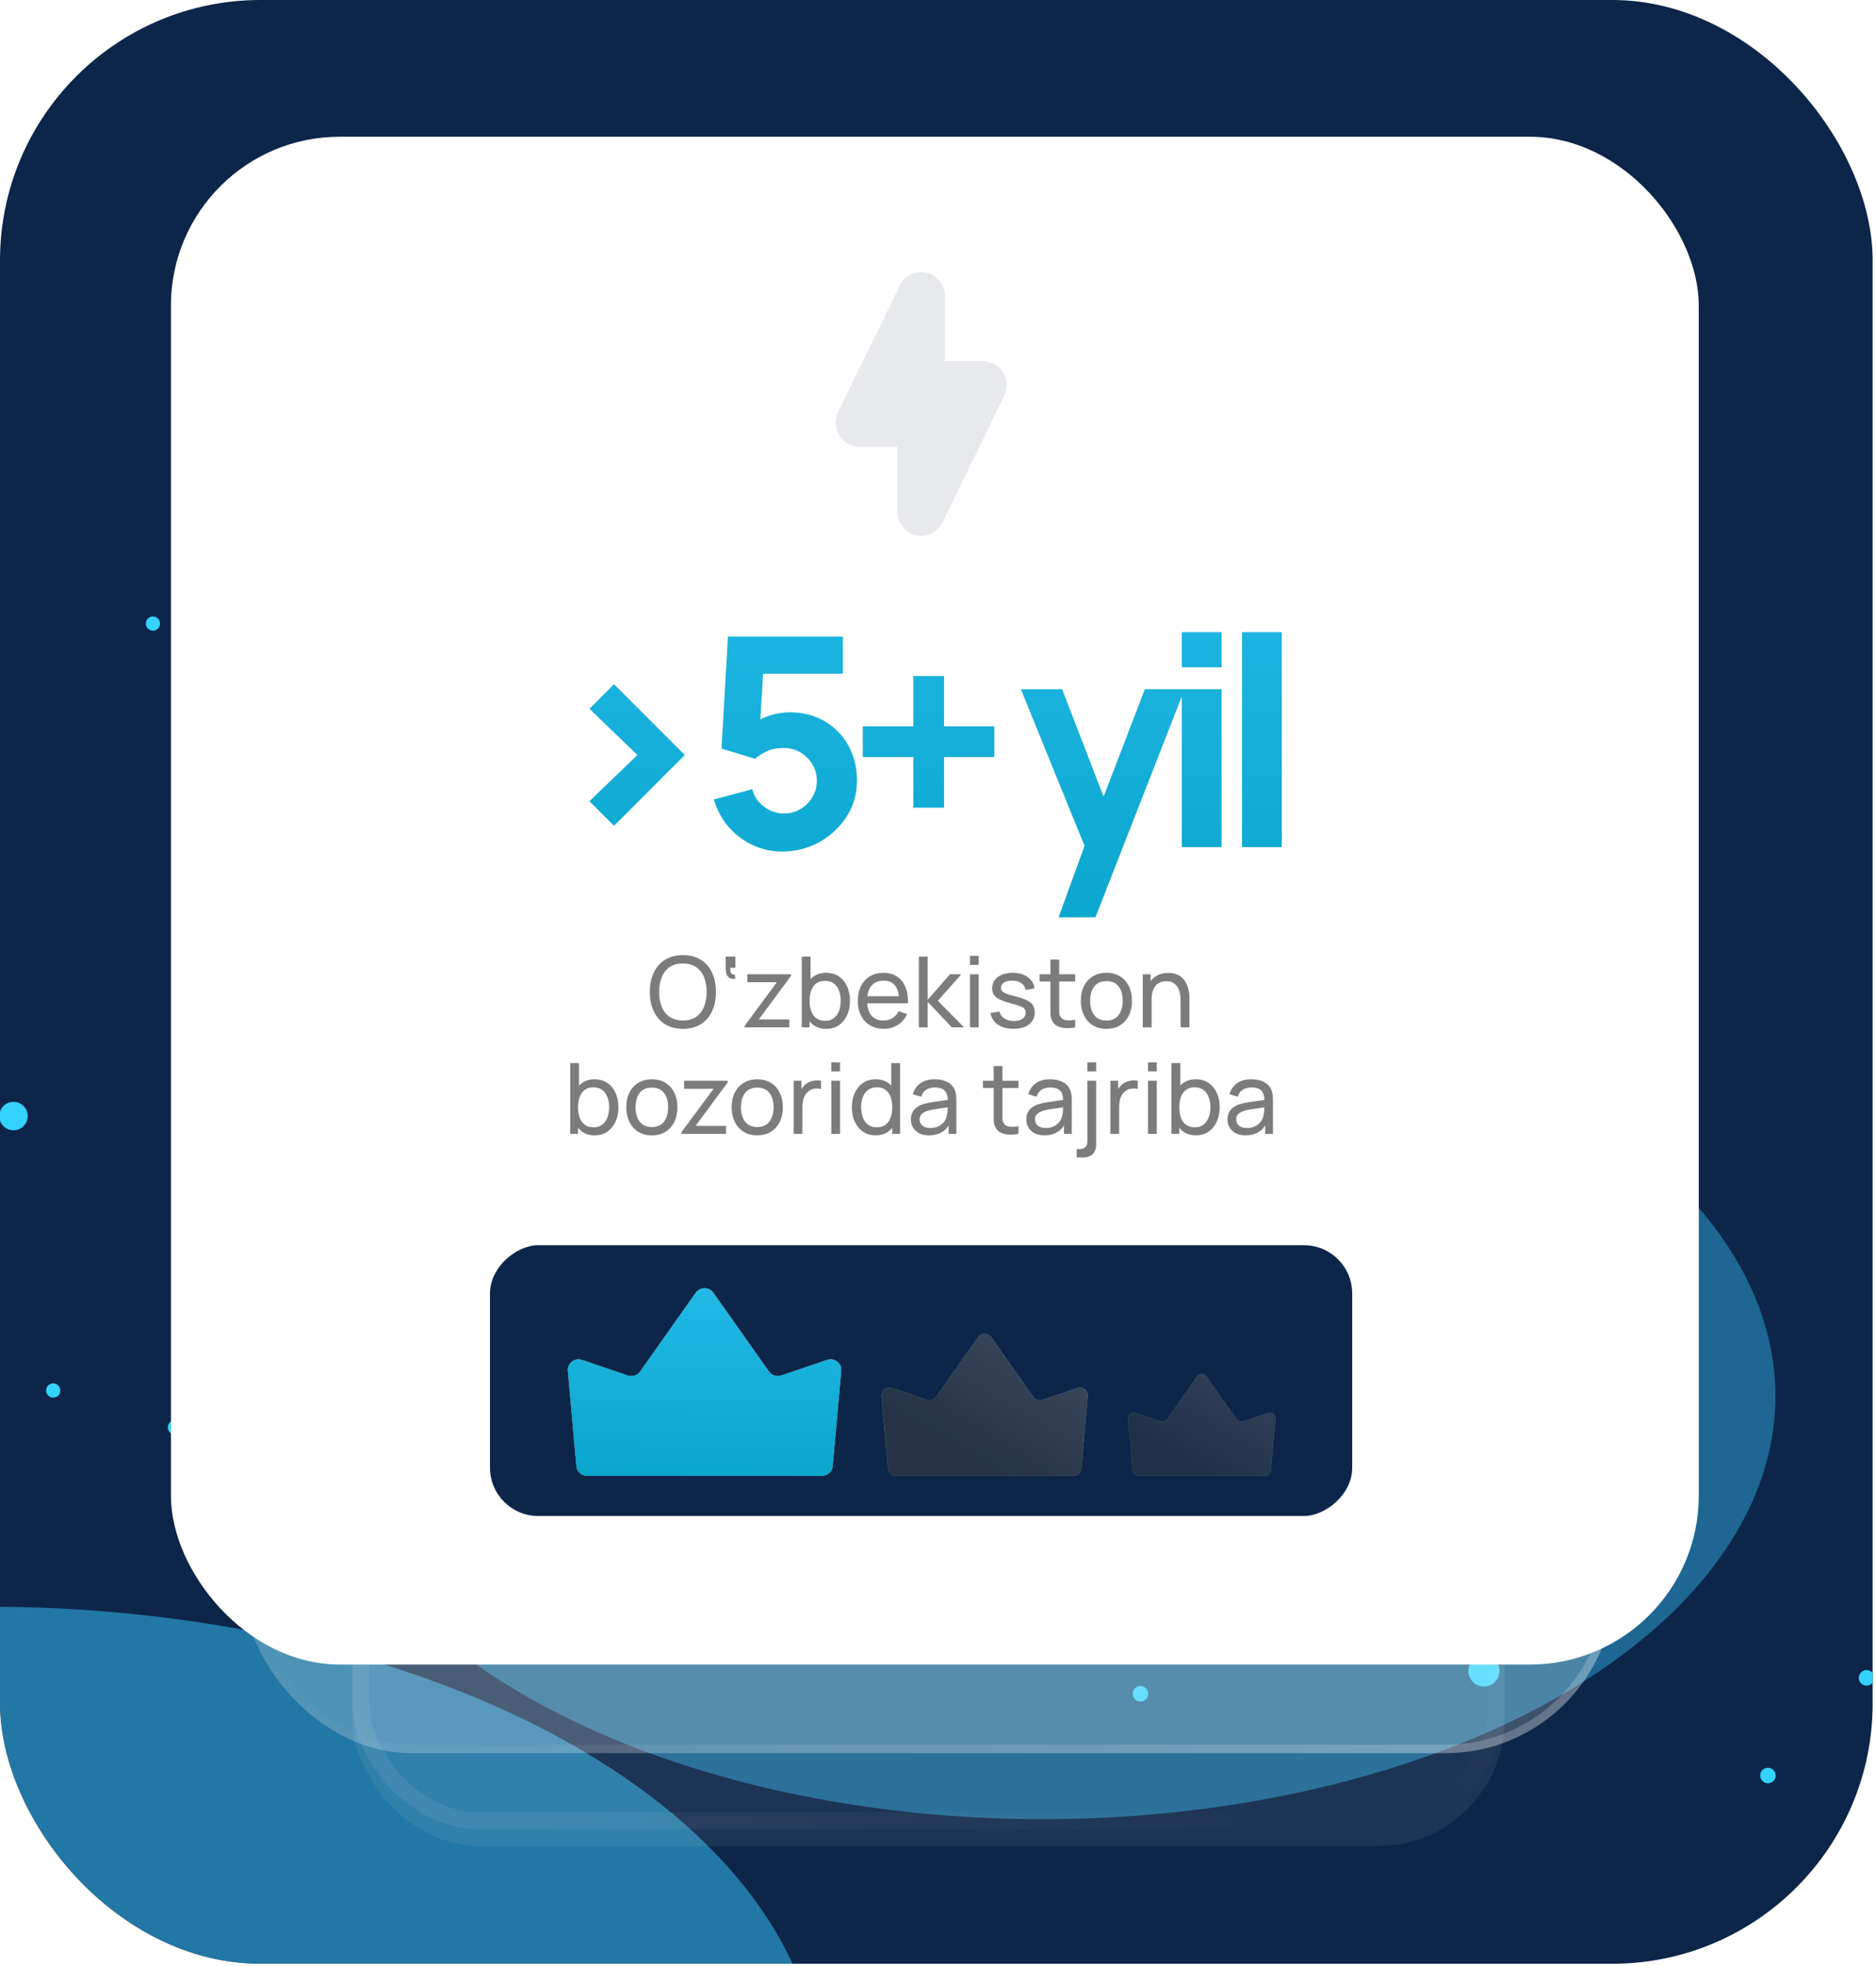 <?xml version="1.0" encoding="UTF-8"?> <svg xmlns="http://www.w3.org/2000/svg" width="229" height="240" viewBox="0 0 229 240" fill="none"><g clip-path="url(#clip0_2001_472)"><rect width="228.591" height="239.719" rx="31.794" fill="#0C2549"></rect><g opacity="0.4" filter="url(#filter0_f_2001_472)"><ellipse cx="127.276" cy="170.43" rx="89.446" ry="51.639" fill="#38CAFF"></ellipse></g><g style="mix-blend-mode:overlay"><circle cx="53.047" cy="112.495" r="0.868" transform="rotate(-9.695 53.047 112.495)" fill="#34D3FF"></circle></g><circle cx="21.351" cy="174.242" r="0.868" transform="rotate(-9.695 21.351 174.242)" fill="#34D3FF"></circle><g style="mix-blend-mode:overlay"><circle cx="1.65" cy="136.24" r="1.735" transform="rotate(-9.695 1.65 136.24)" fill="#34D3FF"></circle></g><g style="mix-blend-mode:overlay"><circle cx="33.348" cy="74.49" r="1.735" transform="rotate(-9.695 33.348 74.49)" fill="#34D3FF"></circle></g><circle cx="63.649" cy="159.093" r="1.735" transform="rotate(-9.695 63.649 159.093)" fill="#34D3FF"></circle><circle cx="6.495" cy="169.738" r="0.868" transform="rotate(-9.695 6.495 169.738)" fill="#34D3FF"></circle><g style="mix-blend-mode:overlay"><circle cx="18.665" cy="76.119" r="0.868" transform="rotate(-9.695 18.665 76.119)" fill="#34D3FF"></circle></g><circle cx="103.346" cy="194.602" r="0.947" transform="rotate(-71.272 103.346 194.602)" fill="#34D3FF"></circle><g style="mix-blend-mode:overlay"><circle cx="185.053" cy="142.327" r="0.947" transform="rotate(-71.272 185.053 142.327)" fill="#34D3FF"></circle></g><g style="mix-blend-mode:overlay"><circle cx="227.847" cy="204.82" r="0.947" transform="rotate(-71.272 227.847 204.82)" fill="#34D3FF"></circle></g><g style="mix-blend-mode:overlay"><circle cx="181.14" cy="203.984" r="1.894" transform="rotate(-71.272 181.14 203.984)" fill="#34D3FF"></circle></g><circle cx="136.129" cy="128.518" r="1.894" transform="rotate(-71.272 136.129 128.518)" fill="#34D3FF"></circle><g style="mix-blend-mode:overlay"><circle cx="215.812" cy="216.739" r="0.947" transform="rotate(-71.272 215.812 216.739)" fill="#34D3FF"></circle></g><circle cx="132.283" cy="156.428" r="0.947" transform="rotate(-71.272 132.283 156.428)" fill="#34D3FF"></circle><circle cx="139.212" cy="206.761" r="0.947" transform="rotate(-71.272 139.212 206.761)" fill="#34D3FF"></circle><g opacity="0.5" filter="url(#filter1_f_2001_472)"><ellipse cx="-1.391" cy="254.789" rx="101.545" ry="58.655" fill="#38CAFF"></ellipse></g><g filter="url(#filter2_i_2001_472)"><rect x="43.019" y="82.637" width="140.648" height="140.648" rx="15.456" fill="white" fill-opacity="0.07"></rect></g><rect x="44.049" y="83.668" width="138.587" height="138.587" rx="14.425" stroke="url(#paint0_linear_2001_472)" stroke-opacity="0.07" stroke-width="2.061"></rect><g data-figma-bg-blur-radius="5.15193"><rect x="29.623" y="46.572" width="167.438" height="167.438" rx="20.608" fill="white" fill-opacity="0.2"></rect><rect x="30.139" y="47.087" width="166.407" height="166.407" rx="20.093" stroke="url(#paint1_linear_2001_472)" stroke-opacity="0.2" stroke-width="1.03"></rect></g><rect x="20.865" y="16.692" width="186.5" height="186.5" rx="20.608" fill="white"></rect><path opacity="0.1" fill-rule="evenodd" clip-rule="evenodd" d="M113.097 33.283C114.417 33.591 115.351 34.773 115.351 36.135V44.076H119.972C120.976 44.076 121.91 44.597 122.441 45.454C122.973 46.311 123.028 47.383 122.586 48.291L115.055 63.77C114.46 64.994 113.103 65.643 111.784 65.335C110.464 65.028 109.53 63.846 109.53 62.483V54.542H104.909C103.905 54.542 102.971 54.022 102.44 53.164C101.908 52.307 101.853 51.235 102.295 50.328L109.826 34.849C110.421 33.625 111.777 32.976 113.097 33.283Z" fill="#0C2549"></path><path d="M74.952 100.805L71.953 97.806L77.808 92.165L71.953 86.524L74.952 83.525L83.592 92.165L74.952 100.805ZM95.5 103.947C94.203 103.947 92.983 103.679 91.841 103.143C90.71 102.608 89.734 101.864 88.913 100.912C88.092 99.96 87.503 98.853 87.146 97.592L91.823 96.342C91.978 96.949 92.251 97.473 92.644 97.913C93.049 98.353 93.513 98.698 94.037 98.948C94.572 99.186 95.12 99.305 95.679 99.305C96.417 99.305 97.089 99.127 97.696 98.77C98.315 98.413 98.803 97.931 99.16 97.324C99.529 96.717 99.713 96.044 99.713 95.307C99.713 94.569 99.529 93.896 99.16 93.289C98.803 92.683 98.315 92.201 97.696 91.844C97.089 91.486 96.417 91.308 95.679 91.308C94.774 91.308 94.037 91.463 93.465 91.772C92.894 92.07 92.466 92.355 92.18 92.629L88.074 91.379L88.86 77.705H102.891V82.239H91.537L93.251 80.633L92.716 89.451L91.894 88.452C92.537 87.928 93.269 87.547 94.09 87.309C94.911 87.071 95.679 86.952 96.393 86.952C98.011 86.952 99.434 87.315 100.659 88.041C101.897 88.755 102.861 89.743 103.551 91.004C104.254 92.254 104.605 93.688 104.605 95.307C104.605 96.925 104.182 98.389 103.337 99.698C102.492 100.995 101.379 102.031 99.999 102.804C98.618 103.566 97.119 103.947 95.5 103.947ZM111.491 98.591V92.415H105.314V88.666H111.491V82.525H115.239V88.666H121.38V92.415H115.239V98.591H111.491ZM129.217 111.98L132.93 101.769L133.002 104.768L124.612 84.132H129.646L135.287 98.734H134.144L139.75 84.132H144.605L133.716 111.98H129.217ZM144.259 81.454V77.17H149.115V81.454H144.259ZM144.259 103.411V84.132H149.115V103.411H144.259ZM151.611 103.411V77.17H156.466V103.411H151.611Z" fill="white"></path><path d="M74.952 100.805L71.953 97.806L77.808 92.165L71.953 86.524L74.952 83.525L83.592 92.165L74.952 100.805ZM95.5 103.947C94.203 103.947 92.983 103.679 91.841 103.143C90.71 102.608 89.734 101.864 88.913 100.912C88.092 99.96 87.503 98.853 87.146 97.592L91.823 96.342C91.978 96.949 92.251 97.473 92.644 97.913C93.049 98.353 93.513 98.698 94.037 98.948C94.572 99.186 95.12 99.305 95.679 99.305C96.417 99.305 97.089 99.127 97.696 98.77C98.315 98.413 98.803 97.931 99.16 97.324C99.529 96.717 99.713 96.044 99.713 95.307C99.713 94.569 99.529 93.896 99.16 93.289C98.803 92.683 98.315 92.201 97.696 91.844C97.089 91.486 96.417 91.308 95.679 91.308C94.774 91.308 94.037 91.463 93.465 91.772C92.894 92.07 92.466 92.355 92.18 92.629L88.074 91.379L88.86 77.705H102.891V82.239H91.537L93.251 80.633L92.716 89.451L91.894 88.452C92.537 87.928 93.269 87.547 94.09 87.309C94.911 87.071 95.679 86.952 96.393 86.952C98.011 86.952 99.434 87.315 100.659 88.041C101.897 88.755 102.861 89.743 103.551 91.004C104.254 92.254 104.605 93.688 104.605 95.307C104.605 96.925 104.182 98.389 103.337 99.698C102.492 100.995 101.379 102.031 99.999 102.804C98.618 103.566 97.119 103.947 95.5 103.947ZM111.491 98.591V92.415H105.314V88.666H111.491V82.525H115.239V88.666H121.38V92.415H115.239V98.591H111.491ZM129.217 111.98L132.93 101.769L133.002 104.768L124.612 84.132H129.646L135.287 98.734H134.144L139.75 84.132H144.605L133.716 111.98H129.217ZM144.259 81.454V77.17H149.115V81.454H144.259ZM144.259 103.411V84.132H149.115V103.411H144.259ZM151.611 103.411V77.17H156.466V103.411H151.611Z" fill="url(#paint2_linear_2001_472)"></path><path opacity="0.6" d="M83.358 125.591C82.498 125.591 81.768 125.401 81.168 125.021C80.568 124.641 80.11 124.113 79.794 123.437C79.482 122.761 79.326 121.979 79.326 121.091C79.326 120.203 79.482 119.421 79.794 118.745C80.11 118.069 80.568 117.541 81.168 117.161C81.768 116.781 82.498 116.591 83.358 116.591C84.222 116.591 84.954 116.781 85.554 117.161C86.154 117.541 86.61 118.069 86.922 118.745C87.234 119.421 87.39 120.203 87.39 121.091C87.39 121.979 87.234 122.761 86.922 123.437C86.61 124.113 86.154 124.641 85.554 125.021C84.954 125.401 84.222 125.591 83.358 125.591ZM83.358 124.571C84.002 124.575 84.538 124.431 84.966 124.139C85.398 123.843 85.72 123.433 85.932 122.909C86.148 122.385 86.256 121.779 86.256 121.091C86.256 120.399 86.148 119.793 85.932 119.273C85.72 118.753 85.398 118.347 84.966 118.055C84.538 117.763 84.002 117.615 83.358 117.611C82.714 117.607 82.178 117.751 81.75 118.043C81.326 118.335 81.006 118.743 80.79 119.267C80.574 119.791 80.464 120.399 80.46 121.091C80.456 121.779 80.562 122.383 80.778 122.903C80.994 123.423 81.316 123.831 81.744 124.127C82.176 124.419 82.714 124.567 83.358 124.571ZM89.765 119.471C89.393 119.539 89.103 119.467 88.895 119.255C88.691 119.043 88.589 118.727 88.589 118.307V116.771H89.765V118.127H89.147C89.135 118.287 89.141 118.433 89.165 118.565C89.189 118.697 89.243 118.801 89.327 118.877C89.411 118.953 89.535 118.985 89.699 118.973L89.765 119.471ZM90.901 125.411V125.219L94.831 119.903H91.225V118.931H96.553V119.135L92.629 124.439H96.349V125.411H90.901ZM100.852 125.591C100.244 125.591 99.732 125.441 99.316 125.141C98.9 124.837 98.584 124.427 98.368 123.911C98.156 123.391 98.05 122.809 98.05 122.165C98.05 121.513 98.156 120.929 98.368 120.413C98.584 119.897 98.9 119.491 99.316 119.195C99.736 118.899 100.25 118.751 100.858 118.751C101.458 118.751 101.974 118.901 102.406 119.201C102.842 119.497 103.176 119.903 103.408 120.419C103.64 120.935 103.756 121.517 103.756 122.165C103.756 122.813 103.64 123.395 103.408 123.911C103.176 124.427 102.842 124.837 102.406 125.141C101.974 125.441 101.456 125.591 100.852 125.591ZM97.87 125.411V116.771H98.944V120.641H98.824V125.411H97.87ZM100.72 124.613C101.148 124.613 101.502 124.505 101.782 124.289C102.062 124.073 102.272 123.781 102.412 123.413C102.552 123.041 102.622 122.625 102.622 122.165C102.622 121.709 102.552 121.297 102.412 120.929C102.276 120.561 102.064 120.269 101.776 120.053C101.492 119.837 101.13 119.729 100.69 119.729C100.27 119.729 99.922 119.833 99.646 120.041C99.37 120.245 99.164 120.531 99.028 120.899C98.892 121.263 98.824 121.685 98.824 122.165C98.824 122.637 98.89 123.059 99.022 123.431C99.158 123.799 99.366 124.089 99.646 124.301C99.926 124.509 100.284 124.613 100.72 124.613ZM107.88 125.591C107.244 125.591 106.688 125.451 106.212 125.171C105.74 124.887 105.372 124.493 105.108 123.989C104.844 123.481 104.712 122.889 104.712 122.213C104.712 121.505 104.842 120.893 105.102 120.377C105.362 119.857 105.724 119.457 106.188 119.177C106.656 118.893 107.204 118.751 107.832 118.751C108.484 118.751 109.038 118.901 109.494 119.201C109.954 119.501 110.298 119.929 110.526 120.485C110.758 121.041 110.858 121.703 110.826 122.471H109.746V122.087C109.734 121.291 109.572 120.697 109.26 120.305C108.948 119.909 108.484 119.711 107.868 119.711C107.208 119.711 106.706 119.923 106.362 120.347C106.018 120.771 105.846 121.379 105.846 122.171C105.846 122.935 106.018 123.527 106.362 123.947C106.706 124.367 107.196 124.577 107.832 124.577C108.26 124.577 108.632 124.479 108.948 124.283C109.264 124.087 109.512 123.805 109.692 123.437L110.718 123.791C110.466 124.363 110.086 124.807 109.578 125.123C109.074 125.435 108.508 125.591 107.88 125.591ZM105.486 122.471V121.613H110.274V122.471H105.486ZM112.155 125.411L112.161 116.771H113.241V122.051L115.959 118.931H117.345L114.483 122.171L117.681 125.411H116.187L113.241 122.291V125.411H112.155ZM118.399 117.785V116.681H119.467V117.785H118.399ZM118.399 125.411V118.931H119.467V125.411H118.399ZM123.715 125.585C122.943 125.585 122.309 125.417 121.813 125.081C121.321 124.741 121.019 124.267 120.907 123.659L121.999 123.485C122.087 123.837 122.289 124.117 122.605 124.325C122.921 124.529 123.313 124.631 123.781 124.631C124.225 124.631 124.573 124.539 124.825 124.355C125.077 124.171 125.203 123.921 125.203 123.605C125.203 123.421 125.161 123.273 125.077 123.161C124.993 123.045 124.819 122.937 124.555 122.837C124.295 122.737 123.901 122.617 123.373 122.477C122.801 122.325 122.351 122.167 122.023 122.003C121.695 121.839 121.461 121.649 121.321 121.433C121.181 121.217 121.111 120.955 121.111 120.647C121.111 120.267 121.215 119.935 121.423 119.651C121.631 119.363 121.921 119.141 122.293 118.985C122.669 118.829 123.105 118.751 123.601 118.751C124.093 118.751 124.533 118.829 124.921 118.985C125.309 119.141 125.621 119.363 125.857 119.651C126.097 119.935 126.239 120.267 126.283 120.647L125.191 120.845C125.139 120.497 124.971 120.223 124.687 120.023C124.407 119.823 124.045 119.717 123.601 119.705C123.181 119.689 122.839 119.763 122.575 119.927C122.315 120.091 122.185 120.313 122.185 120.593C122.185 120.749 122.233 120.883 122.329 120.995C122.429 121.107 122.611 121.213 122.875 121.313C123.143 121.413 123.531 121.527 124.039 121.655C124.611 121.799 125.061 121.957 125.389 122.129C125.721 122.297 125.957 122.497 126.097 122.729C126.237 122.957 126.307 123.239 126.307 123.575C126.307 124.199 126.077 124.691 125.617 125.051C125.157 125.407 124.523 125.585 123.715 125.585ZM131.248 125.411C130.864 125.487 130.484 125.517 130.108 125.501C129.736 125.489 129.404 125.415 129.112 125.279C128.82 125.139 128.598 124.923 128.446 124.631C128.318 124.375 128.248 124.117 128.236 123.857C128.228 123.593 128.224 123.295 128.224 122.963V117.131H129.292V122.915C129.292 123.179 129.294 123.405 129.298 123.593C129.306 123.781 129.348 123.943 129.424 124.079C129.568 124.335 129.796 124.485 130.108 124.529C130.424 124.573 130.804 124.561 131.248 124.493V125.411ZM126.91 119.813V118.931H131.248V119.813H126.91ZM135.054 125.591C134.41 125.591 133.854 125.445 133.386 125.153C132.922 124.861 132.564 124.457 132.312 123.941C132.06 123.425 131.934 122.833 131.934 122.165C131.934 121.485 132.062 120.889 132.318 120.377C132.574 119.865 132.936 119.467 133.404 119.183C133.872 118.895 134.422 118.751 135.054 118.751C135.702 118.751 136.26 118.897 136.728 119.189C137.196 119.477 137.554 119.879 137.802 120.395C138.054 120.907 138.18 121.497 138.18 122.165C138.18 122.841 138.054 123.437 137.802 123.953C137.55 124.465 137.19 124.867 136.722 125.159C136.254 125.447 135.698 125.591 135.054 125.591ZM135.054 124.577C135.726 124.577 136.226 124.353 136.554 123.905C136.882 123.457 137.046 122.877 137.046 122.165C137.046 121.433 136.88 120.851 136.548 120.419C136.216 119.983 135.718 119.765 135.054 119.765C134.602 119.765 134.23 119.867 133.938 120.071C133.646 120.275 133.428 120.557 133.284 120.917C133.14 121.277 133.068 121.693 133.068 122.165C133.068 122.893 133.236 123.477 133.572 123.917C133.908 124.357 134.402 124.577 135.054 124.577ZM144.115 125.411V122.165C144.115 121.857 144.087 121.561 144.031 121.277C143.979 120.993 143.885 120.739 143.749 120.515C143.617 120.287 143.437 120.107 143.209 119.975C142.985 119.843 142.701 119.777 142.357 119.777C142.089 119.777 141.845 119.823 141.625 119.915C141.409 120.003 141.223 120.139 141.067 120.323C140.911 120.507 140.789 120.739 140.701 121.019C140.617 121.295 140.575 121.621 140.575 121.997L139.873 121.781C139.873 121.153 139.985 120.615 140.209 120.167C140.437 119.715 140.755 119.369 141.163 119.129C141.575 118.885 142.059 118.763 142.615 118.763C143.035 118.763 143.393 118.829 143.689 118.961C143.985 119.093 144.231 119.269 144.427 119.489C144.623 119.705 144.777 119.949 144.889 120.221C145.001 120.489 145.079 120.763 145.123 121.043C145.171 121.319 145.195 121.581 145.195 121.829V125.411H144.115ZM139.495 125.411V118.931H140.455V120.665H140.575V125.411H139.495ZM72.587 138.591C71.979 138.591 71.467 138.441 71.051 138.141C70.635 137.837 70.319 137.427 70.103 136.911C69.891 136.391 69.785 135.809 69.785 135.165C69.785 134.513 69.891 133.929 70.103 133.413C70.319 132.897 70.635 132.491 71.051 132.195C71.471 131.899 71.985 131.751 72.593 131.751C73.193 131.751 73.709 131.901 74.141 132.201C74.577 132.497 74.911 132.903 75.143 133.419C75.375 133.935 75.491 134.517 75.491 135.165C75.491 135.813 75.375 136.395 75.143 136.911C74.911 137.427 74.577 137.837 74.141 138.141C73.709 138.441 73.191 138.591 72.587 138.591ZM69.605 138.411V129.771H70.679V133.641H70.559V138.411H69.605ZM72.455 137.613C72.883 137.613 73.237 137.505 73.517 137.289C73.797 137.073 74.007 136.781 74.147 136.413C74.287 136.041 74.357 135.625 74.357 135.165C74.357 134.709 74.287 134.297 74.147 133.929C74.011 133.561 73.799 133.269 73.511 133.053C73.227 132.837 72.865 132.729 72.425 132.729C72.005 132.729 71.657 132.833 71.381 133.041C71.105 133.245 70.899 133.531 70.763 133.899C70.627 134.263 70.559 134.685 70.559 135.165C70.559 135.637 70.625 136.059 70.757 136.431C70.893 136.799 71.101 137.089 71.381 137.301C71.661 137.509 72.019 137.613 72.455 137.613ZM79.566 138.591C78.922 138.591 78.366 138.445 77.898 138.153C77.434 137.861 77.076 137.457 76.824 136.941C76.572 136.425 76.446 135.833 76.446 135.165C76.446 134.485 76.574 133.889 76.83 133.377C77.086 132.865 77.448 132.467 77.916 132.183C78.384 131.895 78.934 131.751 79.566 131.751C80.214 131.751 80.772 131.897 81.24 132.189C81.708 132.477 82.066 132.879 82.314 133.395C82.566 133.907 82.692 134.497 82.692 135.165C82.692 135.841 82.566 136.437 82.314 136.953C82.062 137.465 81.702 137.867 81.234 138.159C80.766 138.447 80.21 138.591 79.566 138.591ZM79.566 137.577C80.238 137.577 80.738 137.353 81.066 136.905C81.394 136.457 81.558 135.877 81.558 135.165C81.558 134.433 81.392 133.851 81.06 133.419C80.728 132.983 80.23 132.765 79.566 132.765C79.114 132.765 78.742 132.867 78.45 133.071C78.158 133.275 77.94 133.557 77.796 133.917C77.652 134.277 77.58 134.693 77.58 135.165C77.58 135.893 77.748 136.477 78.084 136.917C78.42 137.357 78.914 137.577 79.566 137.577ZM83.179 138.411V138.219L87.109 132.903H83.503V131.931H88.831V132.135L84.907 137.439H88.627V138.411H83.179ZM92.433 138.591C91.789 138.591 91.233 138.445 90.765 138.153C90.301 137.861 89.943 137.457 89.691 136.941C89.439 136.425 89.313 135.833 89.313 135.165C89.313 134.485 89.441 133.889 89.697 133.377C89.953 132.865 90.315 132.467 90.783 132.183C91.251 131.895 91.801 131.751 92.433 131.751C93.081 131.751 93.639 131.897 94.107 132.189C94.575 132.477 94.933 132.879 95.181 133.395C95.433 133.907 95.559 134.497 95.559 135.165C95.559 135.841 95.433 136.437 95.181 136.953C94.929 137.465 94.569 137.867 94.101 138.159C93.633 138.447 93.077 138.591 92.433 138.591ZM92.433 137.577C93.105 137.577 93.605 137.353 93.933 136.905C94.261 136.457 94.425 135.877 94.425 135.165C94.425 134.433 94.259 133.851 93.927 133.419C93.595 132.983 93.097 132.765 92.433 132.765C91.981 132.765 91.609 132.867 91.317 133.071C91.025 133.275 90.807 133.557 90.663 133.917C90.519 134.277 90.447 134.693 90.447 135.165C90.447 135.893 90.615 136.477 90.951 136.917C91.287 137.357 91.781 137.577 92.433 137.577ZM96.88 138.411V131.931H97.834V133.497L97.678 133.293C97.754 133.093 97.852 132.909 97.972 132.741C98.096 132.573 98.234 132.435 98.386 132.327C98.554 132.191 98.744 132.087 98.956 132.015C99.168 131.943 99.384 131.901 99.604 131.889C99.824 131.873 100.03 131.887 100.222 131.931V132.933C99.998 132.873 99.752 132.857 99.484 132.885C99.216 132.913 98.968 133.011 98.74 133.179C98.532 133.327 98.37 133.507 98.254 133.719C98.142 133.931 98.064 134.161 98.02 134.409C97.976 134.653 97.954 134.903 97.954 135.159V138.411H96.88ZM101.477 130.785V129.681H102.545V130.785H101.477ZM101.477 138.411V131.931H102.545V138.411H101.477ZM106.889 138.591C106.285 138.591 105.767 138.441 105.335 138.141C104.903 137.837 104.569 137.427 104.333 136.911C104.101 136.395 103.985 135.813 103.985 135.165C103.985 134.517 104.101 133.935 104.333 133.419C104.569 132.903 104.903 132.497 105.335 132.201C105.767 131.901 106.283 131.751 106.883 131.751C107.495 131.751 108.009 131.899 108.425 132.195C108.841 132.491 109.155 132.897 109.367 133.413C109.583 133.929 109.691 134.513 109.691 135.165C109.691 135.809 109.583 136.391 109.367 136.911C109.155 137.427 108.841 137.837 108.425 138.141C108.009 138.441 107.497 138.591 106.889 138.591ZM107.021 137.613C107.457 137.613 107.815 137.509 108.095 137.301C108.375 137.089 108.581 136.799 108.713 136.431C108.849 136.059 108.917 135.637 108.917 135.165C108.917 134.685 108.849 134.263 108.713 133.899C108.581 133.531 108.377 133.245 108.101 133.041C107.825 132.833 107.475 132.729 107.051 132.729C106.611 132.729 106.247 132.837 105.959 133.053C105.675 133.269 105.463 133.561 105.323 133.929C105.187 134.297 105.119 134.709 105.119 135.165C105.119 135.625 105.189 136.041 105.329 136.413C105.469 136.781 105.679 137.073 105.959 137.289C106.243 137.505 106.597 137.613 107.021 137.613ZM108.917 138.411V133.641H108.797V129.771H109.871V138.411H108.917ZM113.394 138.591C112.91 138.591 112.504 138.503 112.176 138.327C111.852 138.147 111.606 137.911 111.438 137.619C111.274 137.327 111.192 137.007 111.192 136.659C111.192 136.319 111.256 136.025 111.384 135.777C111.516 135.525 111.7 135.317 111.936 135.153C112.172 134.985 112.454 134.853 112.782 134.757C113.09 134.673 113.434 134.601 113.814 134.541C114.198 134.477 114.586 134.419 114.978 134.367C115.37 134.315 115.736 134.265 116.076 134.217L115.692 134.439C115.704 133.863 115.588 133.437 115.344 133.161C115.104 132.885 114.688 132.747 114.096 132.747C113.704 132.747 113.36 132.837 113.064 133.017C112.772 133.193 112.566 133.481 112.446 133.881L111.432 133.575C111.588 133.007 111.89 132.561 112.338 132.237C112.786 131.913 113.376 131.751 114.108 131.751C114.696 131.751 115.2 131.857 115.62 132.069C116.044 132.277 116.348 132.593 116.532 133.017C116.624 133.217 116.682 133.435 116.706 133.671C116.73 133.903 116.742 134.147 116.742 134.403V138.411H115.794V136.857L116.016 137.001C115.772 137.525 115.43 137.921 114.99 138.189C114.554 138.457 114.022 138.591 113.394 138.591ZM113.556 137.697C113.94 137.697 114.272 137.629 114.552 137.493C114.836 137.353 115.064 137.171 115.236 136.947C115.408 136.719 115.52 136.471 115.572 136.203C115.632 136.003 115.664 135.781 115.668 135.537C115.676 135.289 115.68 135.099 115.68 134.967L116.052 135.129C115.704 135.177 115.362 135.223 115.026 135.267C114.69 135.311 114.372 135.359 114.072 135.411C113.772 135.459 113.502 135.517 113.262 135.585C113.086 135.641 112.92 135.713 112.764 135.801C112.612 135.889 112.488 136.003 112.392 136.143C112.3 136.279 112.254 136.449 112.254 136.653C112.254 136.829 112.298 136.997 112.386 137.157C112.478 137.317 112.618 137.447 112.806 137.547C112.998 137.647 113.248 137.697 113.556 137.697ZM124.322 138.411C123.938 138.487 123.558 138.517 123.182 138.501C122.81 138.489 122.478 138.415 122.186 138.279C121.894 138.139 121.672 137.923 121.52 137.631C121.392 137.375 121.322 137.117 121.31 136.857C121.302 136.593 121.298 136.295 121.298 135.963V130.131H122.366V135.915C122.366 136.179 122.368 136.405 122.372 136.593C122.38 136.781 122.422 136.943 122.498 137.079C122.642 137.335 122.87 137.485 123.182 137.529C123.498 137.573 123.878 137.561 124.322 137.493V138.411ZM119.984 132.813V131.931H124.322V132.813H119.984ZM127.48 138.591C126.996 138.591 126.59 138.503 126.262 138.327C125.938 138.147 125.692 137.911 125.524 137.619C125.36 137.327 125.278 137.007 125.278 136.659C125.278 136.319 125.342 136.025 125.47 135.777C125.602 135.525 125.786 135.317 126.022 135.153C126.258 134.985 126.54 134.853 126.868 134.757C127.176 134.673 127.52 134.601 127.9 134.541C128.284 134.477 128.672 134.419 129.064 134.367C129.456 134.315 129.822 134.265 130.162 134.217L129.778 134.439C129.79 133.863 129.674 133.437 129.43 133.161C129.19 132.885 128.774 132.747 128.182 132.747C127.79 132.747 127.446 132.837 127.15 133.017C126.858 133.193 126.652 133.481 126.532 133.881L125.518 133.575C125.674 133.007 125.976 132.561 126.424 132.237C126.872 131.913 127.462 131.751 128.194 131.751C128.782 131.751 129.286 131.857 129.706 132.069C130.13 132.277 130.434 132.593 130.618 133.017C130.71 133.217 130.768 133.435 130.792 133.671C130.816 133.903 130.828 134.147 130.828 134.403V138.411H129.88V136.857L130.102 137.001C129.858 137.525 129.516 137.921 129.076 138.189C128.64 138.457 128.108 138.591 127.48 138.591ZM127.642 137.697C128.026 137.697 128.358 137.629 128.638 137.493C128.922 137.353 129.15 137.171 129.322 136.947C129.494 136.719 129.606 136.471 129.658 136.203C129.718 136.003 129.75 135.781 129.754 135.537C129.762 135.289 129.766 135.099 129.766 134.967L130.138 135.129C129.79 135.177 129.448 135.223 129.112 135.267C128.776 135.311 128.458 135.359 128.158 135.411C127.858 135.459 127.588 135.517 127.348 135.585C127.172 135.641 127.006 135.713 126.85 135.801C126.698 135.889 126.574 136.003 126.478 136.143C126.386 136.279 126.34 136.449 126.34 136.653C126.34 136.829 126.384 136.997 126.472 137.157C126.564 137.317 126.704 137.447 126.892 137.547C127.084 137.647 127.334 137.697 127.642 137.697ZM131.428 141.291V140.271H131.776C132.088 140.271 132.326 140.193 132.49 140.037C132.654 139.881 132.736 139.633 132.736 139.293V131.931H133.804V139.659C133.804 140.191 133.666 140.595 133.39 140.871C133.118 141.151 132.714 141.291 132.178 141.291H131.428ZM132.736 130.785V129.681H133.804V130.785H132.736ZM135.54 138.411V131.931H136.494V133.497L136.338 133.293C136.414 133.093 136.512 132.909 136.632 132.741C136.756 132.573 136.894 132.435 137.046 132.327C137.214 132.191 137.404 132.087 137.616 132.015C137.828 131.943 138.044 131.901 138.264 131.889C138.484 131.873 138.69 131.887 138.882 131.931V132.933C138.658 132.873 138.412 132.857 138.144 132.885C137.876 132.913 137.628 133.011 137.4 133.179C137.192 133.327 137.03 133.507 136.914 133.719C136.802 133.931 136.724 134.161 136.68 134.409C136.636 134.653 136.614 134.903 136.614 135.159V138.411H135.54ZM140.137 130.785V129.681H141.205V130.785H140.137ZM140.137 138.411V131.931H141.205V138.411H140.137ZM145.981 138.591C145.373 138.591 144.861 138.441 144.445 138.141C144.029 137.837 143.713 137.427 143.497 136.911C143.285 136.391 143.179 135.809 143.179 135.165C143.179 134.513 143.285 133.929 143.497 133.413C143.713 132.897 144.029 132.491 144.445 132.195C144.865 131.899 145.379 131.751 145.987 131.751C146.587 131.751 147.103 131.901 147.535 132.201C147.971 132.497 148.305 132.903 148.537 133.419C148.769 133.935 148.885 134.517 148.885 135.165C148.885 135.813 148.769 136.395 148.537 136.911C148.305 137.427 147.971 137.837 147.535 138.141C147.103 138.441 146.585 138.591 145.981 138.591ZM142.999 138.411V129.771H144.073V133.641H143.953V138.411H142.999ZM145.849 137.613C146.277 137.613 146.631 137.505 146.911 137.289C147.191 137.073 147.401 136.781 147.541 136.413C147.681 136.041 147.751 135.625 147.751 135.165C147.751 134.709 147.681 134.297 147.541 133.929C147.405 133.561 147.193 133.269 146.905 133.053C146.621 132.837 146.259 132.729 145.819 132.729C145.399 132.729 145.051 132.833 144.775 133.041C144.499 133.245 144.293 133.531 144.157 133.899C144.021 134.263 143.953 134.685 143.953 135.165C143.953 135.637 144.019 136.059 144.151 136.431C144.287 136.799 144.495 137.089 144.775 137.301C145.055 137.509 145.413 137.613 145.849 137.613ZM152.042 138.591C151.558 138.591 151.152 138.503 150.824 138.327C150.5 138.147 150.254 137.911 150.086 137.619C149.922 137.327 149.84 137.007 149.84 136.659C149.84 136.319 149.904 136.025 150.032 135.777C150.164 135.525 150.348 135.317 150.584 135.153C150.82 134.985 151.102 134.853 151.43 134.757C151.738 134.673 152.082 134.601 152.462 134.541C152.846 134.477 153.234 134.419 153.626 134.367C154.018 134.315 154.384 134.265 154.724 134.217L154.34 134.439C154.352 133.863 154.236 133.437 153.992 133.161C153.752 132.885 153.336 132.747 152.744 132.747C152.352 132.747 152.008 132.837 151.712 133.017C151.42 133.193 151.214 133.481 151.094 133.881L150.08 133.575C150.236 133.007 150.538 132.561 150.986 132.237C151.434 131.913 152.024 131.751 152.756 131.751C153.344 131.751 153.848 131.857 154.268 132.069C154.692 132.277 154.996 132.593 155.18 133.017C155.272 133.217 155.33 133.435 155.354 133.671C155.378 133.903 155.39 134.147 155.39 134.403V138.411H154.442V136.857L154.664 137.001C154.42 137.525 154.078 137.921 153.638 138.189C153.202 138.457 152.67 138.591 152.042 138.591ZM152.204 137.697C152.588 137.697 152.92 137.629 153.2 137.493C153.484 137.353 153.712 137.171 153.884 136.947C154.056 136.719 154.168 136.471 154.22 136.203C154.28 136.003 154.312 135.781 154.316 135.537C154.324 135.289 154.328 135.099 154.328 134.967L154.7 135.129C154.352 135.177 154.01 135.223 153.674 135.267C153.338 135.311 153.02 135.359 152.72 135.411C152.42 135.459 152.15 135.517 151.91 135.585C151.734 135.641 151.568 135.713 151.412 135.801C151.26 135.889 151.136 136.003 151.04 136.143C150.948 136.279 150.902 136.449 150.902 136.653C150.902 136.829 150.946 136.997 151.034 137.157C151.126 137.317 151.266 137.447 151.454 137.547C151.646 137.647 151.896 137.697 152.204 137.697Z" fill="#252525"></path><rect x="165.061" y="152.003" width="33.056" height="105.247" rx="5.891" transform="rotate(90 165.061 152.003)" fill="#0C2549"></rect><path d="M102.683 167.337L101.646 178.983C101.585 179.648 101.023 180.156 100.347 180.159H71.653C70.978 180.156 70.416 179.649 70.355 178.983L69.318 167.337C69.277 166.904 69.463 166.479 69.811 166.212C70.155 165.943 70.613 165.865 71.03 166.006L76.646 167.908V167.911C77.194 168.094 77.797 167.899 78.13 167.432L84.94 157.796C85.183 157.455 85.577 157.254 86 157.254C86.424 157.254 86.818 157.455 87.061 157.796L93.871 167.432C94.204 167.899 94.807 168.094 95.354 167.911L100.97 166.009V166.006C101.388 165.865 101.845 165.943 102.19 166.212C102.538 166.479 102.724 166.904 102.683 167.337Z" fill="white"></path><path d="M102.683 167.337L101.646 178.983C101.585 179.648 101.023 180.156 100.347 180.159H71.653C70.978 180.156 70.416 179.649 70.355 178.983L69.318 167.337C69.277 166.904 69.463 166.479 69.811 166.212C70.155 165.943 70.613 165.865 71.03 166.006L76.646 167.908V167.911C77.194 168.094 77.797 167.899 78.13 167.432L84.94 157.796C85.183 157.455 85.577 157.254 86 157.254C86.424 157.254 86.818 157.455 87.061 157.796L93.871 167.432C94.204 167.899 94.807 168.094 95.354 167.911L100.97 166.009V166.006C101.388 165.865 101.845 165.943 102.19 166.212C102.538 166.479 102.724 166.904 102.683 167.337Z" fill="url(#paint3_linear_2001_472)"></path><path d="M102.683 167.337L101.646 178.983C101.585 179.648 101.023 180.156 100.347 180.159H71.653C70.978 180.156 70.416 179.649 70.355 178.983L69.318 167.337C69.277 166.904 69.463 166.479 69.811 166.212C70.155 165.943 70.613 165.865 71.03 166.006L76.646 167.908V167.911C77.194 168.094 77.797 167.899 78.13 167.432L84.94 157.796C85.183 157.455 85.577 157.254 86 157.254C86.424 157.254 86.818 157.455 87.061 157.796L93.871 167.432C94.204 167.899 94.807 168.094 95.354 167.911L100.97 166.009V166.006C101.388 165.865 101.845 165.943 102.19 166.212C102.538 166.479 102.724 166.904 102.683 167.337Z" fill="url(#paint4_linear_2001_472)"></path><g opacity="0.5" data-figma-bg-blur-radius="3.92659"><path d="M132.788 170.451L132.005 179.269C131.959 179.773 131.535 180.157 131.025 180.159H109.364C108.854 180.157 108.43 179.773 108.384 179.269L107.601 170.451C107.57 170.123 107.71 169.801 107.973 169.6C108.233 169.395 108.579 169.337 108.894 169.443L113.133 170.883V170.885C113.547 171.024 114.002 170.877 114.253 170.523L119.394 163.227C119.578 162.969 119.875 162.817 120.194 162.817C120.514 162.817 120.811 162.969 120.995 163.227L126.136 170.523C126.387 170.877 126.842 171.024 127.256 170.885L131.495 169.445V169.443C131.81 169.337 132.156 169.395 132.416 169.6C132.679 169.802 132.819 170.123 132.788 170.451Z" fill="white"></path><path d="M132.788 170.451L132.005 179.269C131.959 179.773 131.535 180.157 131.025 180.159H109.364C108.854 180.157 108.43 179.773 108.384 179.269L107.601 170.451C107.57 170.123 107.71 169.801 107.973 169.6C108.233 169.395 108.579 169.337 108.894 169.443L113.133 170.883V170.885C113.547 171.024 114.002 170.877 114.253 170.523L119.394 163.227C119.578 162.969 119.875 162.817 120.194 162.817C120.514 162.817 120.811 162.969 120.995 163.227L126.136 170.523C126.387 170.877 126.842 171.024 127.256 170.885L131.495 169.445V169.443C131.81 169.337 132.156 169.395 132.416 169.6C132.679 169.802 132.819 170.123 132.788 170.451Z" fill="url(#paint5_linear_2001_472)"></path></g><g opacity="0.4" data-figma-bg-blur-radius="3.92659"><path d="M155.695 173.198L155.135 179.521C155.102 179.882 154.799 180.158 154.435 180.159H138.963C138.599 180.158 138.296 179.882 138.263 179.521L137.704 173.198C137.682 172.963 137.782 172.733 137.969 172.588C138.155 172.442 138.402 172.4 138.627 172.476L141.655 173.508V173.51C141.95 173.61 142.275 173.504 142.455 173.25L146.127 168.019C146.258 167.834 146.471 167.725 146.699 167.725C146.927 167.725 147.14 167.834 147.271 168.019L150.943 173.25C151.123 173.504 151.448 173.61 151.743 173.51L154.771 172.478V172.476C154.996 172.4 155.243 172.442 155.429 172.588C155.616 172.733 155.716 172.963 155.695 173.198Z" fill="white"></path><path d="M155.695 173.198L155.135 179.521C155.102 179.882 154.799 180.158 154.435 180.159H138.963C138.599 180.158 138.296 179.882 138.263 179.521L137.704 173.198C137.682 172.963 137.782 172.733 137.969 172.588C138.155 172.442 138.402 172.4 138.627 172.476L141.655 173.508V173.51C141.95 173.61 142.275 173.504 142.455 173.25L146.127 168.019C146.258 167.834 146.471 167.725 146.699 167.725C146.927 167.725 147.14 167.834 147.271 168.019L150.943 173.25C151.123 173.504 151.448 173.61 151.743 173.51L154.771 172.478V172.476C154.996 172.4 155.243 172.442 155.429 172.588C155.616 172.733 155.716 172.963 155.695 173.198Z" fill="url(#paint6_linear_2001_472)"></path></g></g><defs><filter id="filter0_f_2001_472" x="-33.174" y="47.787" width="320.901" height="245.286" filterUnits="userSpaceOnUse" color-interpolation-filters="sRGB"><feFlood flood-opacity="0" result="BackgroundImageFix"></feFlood><feBlend mode="normal" in="SourceGraphic" in2="BackgroundImageFix" result="shape"></feBlend><feGaussianBlur stdDeviation="35.502" result="effect1_foregroundBlur_2001_472"></feGaussianBlur></filter><filter id="filter1_f_2001_472" x="-185.399" y="113.67" width="368.017" height="282.237" filterUnits="userSpaceOnUse" color-interpolation-filters="sRGB"><feFlood flood-opacity="0" result="BackgroundImageFix"></feFlood><feBlend mode="normal" in="SourceGraphic" in2="BackgroundImageFix" result="shape"></feBlend><feGaussianBlur stdDeviation="41.232" result="effect1_foregroundBlur_2001_472"></feGaussianBlur></filter><filter id="filter2_i_2001_472" x="43.019" y="82.637" width="140.648" height="142.708" filterUnits="userSpaceOnUse" color-interpolation-filters="sRGB"><feFlood flood-opacity="0" result="BackgroundImageFix"></feFlood><feBlend mode="normal" in="SourceGraphic" in2="BackgroundImageFix" result="shape"></feBlend><feColorMatrix in="SourceAlpha" type="matrix" values="0 0 0 0 0 0 0 0 0 0 0 0 0 0 0 0 0 0 127 0" result="hardAlpha"></feColorMatrix><feOffset dy="2.061"></feOffset><feGaussianBlur stdDeviation="64.399"></feGaussianBlur><feComposite in2="hardAlpha" operator="arithmetic" k2="-1" k3="1"></feComposite><feColorMatrix type="matrix" values="0 0 0 0 1 0 0 0 0 1 0 0 0 0 1 0 0 0 0.55 0"></feColorMatrix><feBlend mode="normal" in2="shape" result="effect1_innerShadow_2001_472"></feBlend></filter><clipPath id="bgblur_1_2001_472_clip_path" transform="translate(-24.471 -41.42)"><rect x="29.623" y="46.572" width="167.438" height="167.438" rx="20.608"></rect></clipPath><clipPath id="bgblur_2_2001_472_clip_path" transform="translate(-103.67 -158.89)"><path d="M132.788 170.451L132.005 179.269C131.959 179.773 131.535 180.157 131.025 180.159H109.364C108.854 180.157 108.43 179.773 108.384 179.269L107.601 170.451C107.57 170.123 107.71 169.801 107.973 169.6C108.233 169.395 108.579 169.337 108.894 169.443L113.133 170.883V170.885C113.547 171.024 114.002 170.877 114.253 170.523L119.394 163.227C119.578 162.969 119.875 162.817 120.194 162.817C120.514 162.817 120.811 162.969 120.995 163.227L126.136 170.523C126.387 170.877 126.842 171.024 127.256 170.885L131.495 169.445V169.443C131.81 169.337 132.156 169.395 132.416 169.6C132.679 169.802 132.819 170.123 132.788 170.451Z"></path></clipPath><clipPath id="bgblur_3_2001_472_clip_path" transform="translate(-133.774 -163.798)"><path d="M155.695 173.198L155.135 179.521C155.102 179.882 154.799 180.158 154.435 180.159H138.963C138.599 180.158 138.296 179.882 138.263 179.521L137.704 173.198C137.682 172.963 137.782 172.733 137.969 172.588C138.155 172.442 138.402 172.4 138.627 172.476L141.655 173.508V173.51C141.95 173.61 142.275 173.504 142.455 173.25L146.127 168.019C146.258 167.834 146.471 167.725 146.699 167.725C146.927 167.725 147.14 167.834 147.271 168.019L150.943 173.25C151.123 173.504 151.448 173.61 151.743 173.51L154.771 172.478V172.476C154.996 172.4 155.243 172.442 155.429 172.588C155.616 172.733 155.716 172.963 155.695 173.198Z"></path></clipPath><linearGradient id="paint0_linear_2001_472" x1="183.666" y1="99.757" x2="43.019" y2="211.376" gradientUnits="userSpaceOnUse"><stop stop-color="white"></stop><stop offset="0.5" stop-color="white" stop-opacity="0"></stop><stop offset="1" stop-color="white"></stop></linearGradient><linearGradient id="paint1_linear_2001_472" x1="50.81" y1="46.572" x2="183.691" y2="214.01" gradientUnits="userSpaceOnUse"><stop stop-color="white"></stop><stop offset="0.5" stop-color="white" stop-opacity="0"></stop><stop offset="1" stop-color="white"></stop></linearGradient><linearGradient id="paint2_linear_2001_472" x1="109.363" y1="19.647" x2="108.09" y2="133.509" gradientUnits="userSpaceOnUse"><stop stop-color="#38CAFF"></stop><stop offset="1" stop-color="#009FC3"></stop></linearGradient><linearGradient id="paint3_linear_2001_472" x1="86" y1="157.254" x2="76.798" y2="172.944" gradientUnits="userSpaceOnUse"><stop stop-color="#626468"></stop><stop offset="1" stop-color="#3F4245"></stop></linearGradient><linearGradient id="paint4_linear_2001_472" x1="84.908" y1="135.862" x2="84.124" y2="189.082" gradientUnits="userSpaceOnUse"><stop stop-color="#38CAFF"></stop><stop offset="1" stop-color="#009FC3"></stop></linearGradient><linearGradient id="paint5_linear_2001_472" x1="120.195" y1="162.817" x2="113.217" y2="174.678" gradientUnits="userSpaceOnUse"><stop stop-color="#626468"></stop><stop offset="1" stop-color="#3F4245"></stop></linearGradient><linearGradient id="paint6_linear_2001_472" x1="146.699" y1="167.725" x2="141.687" y2="176.213" gradientUnits="userSpaceOnUse"><stop stop-color="#626468"></stop><stop offset="1" stop-color="#3F4245"></stop></linearGradient><clipPath id="clip0_2001_472"><rect width="228.591" height="239.719" rx="31.794" fill="white"></rect></clipPath></defs></svg> 
